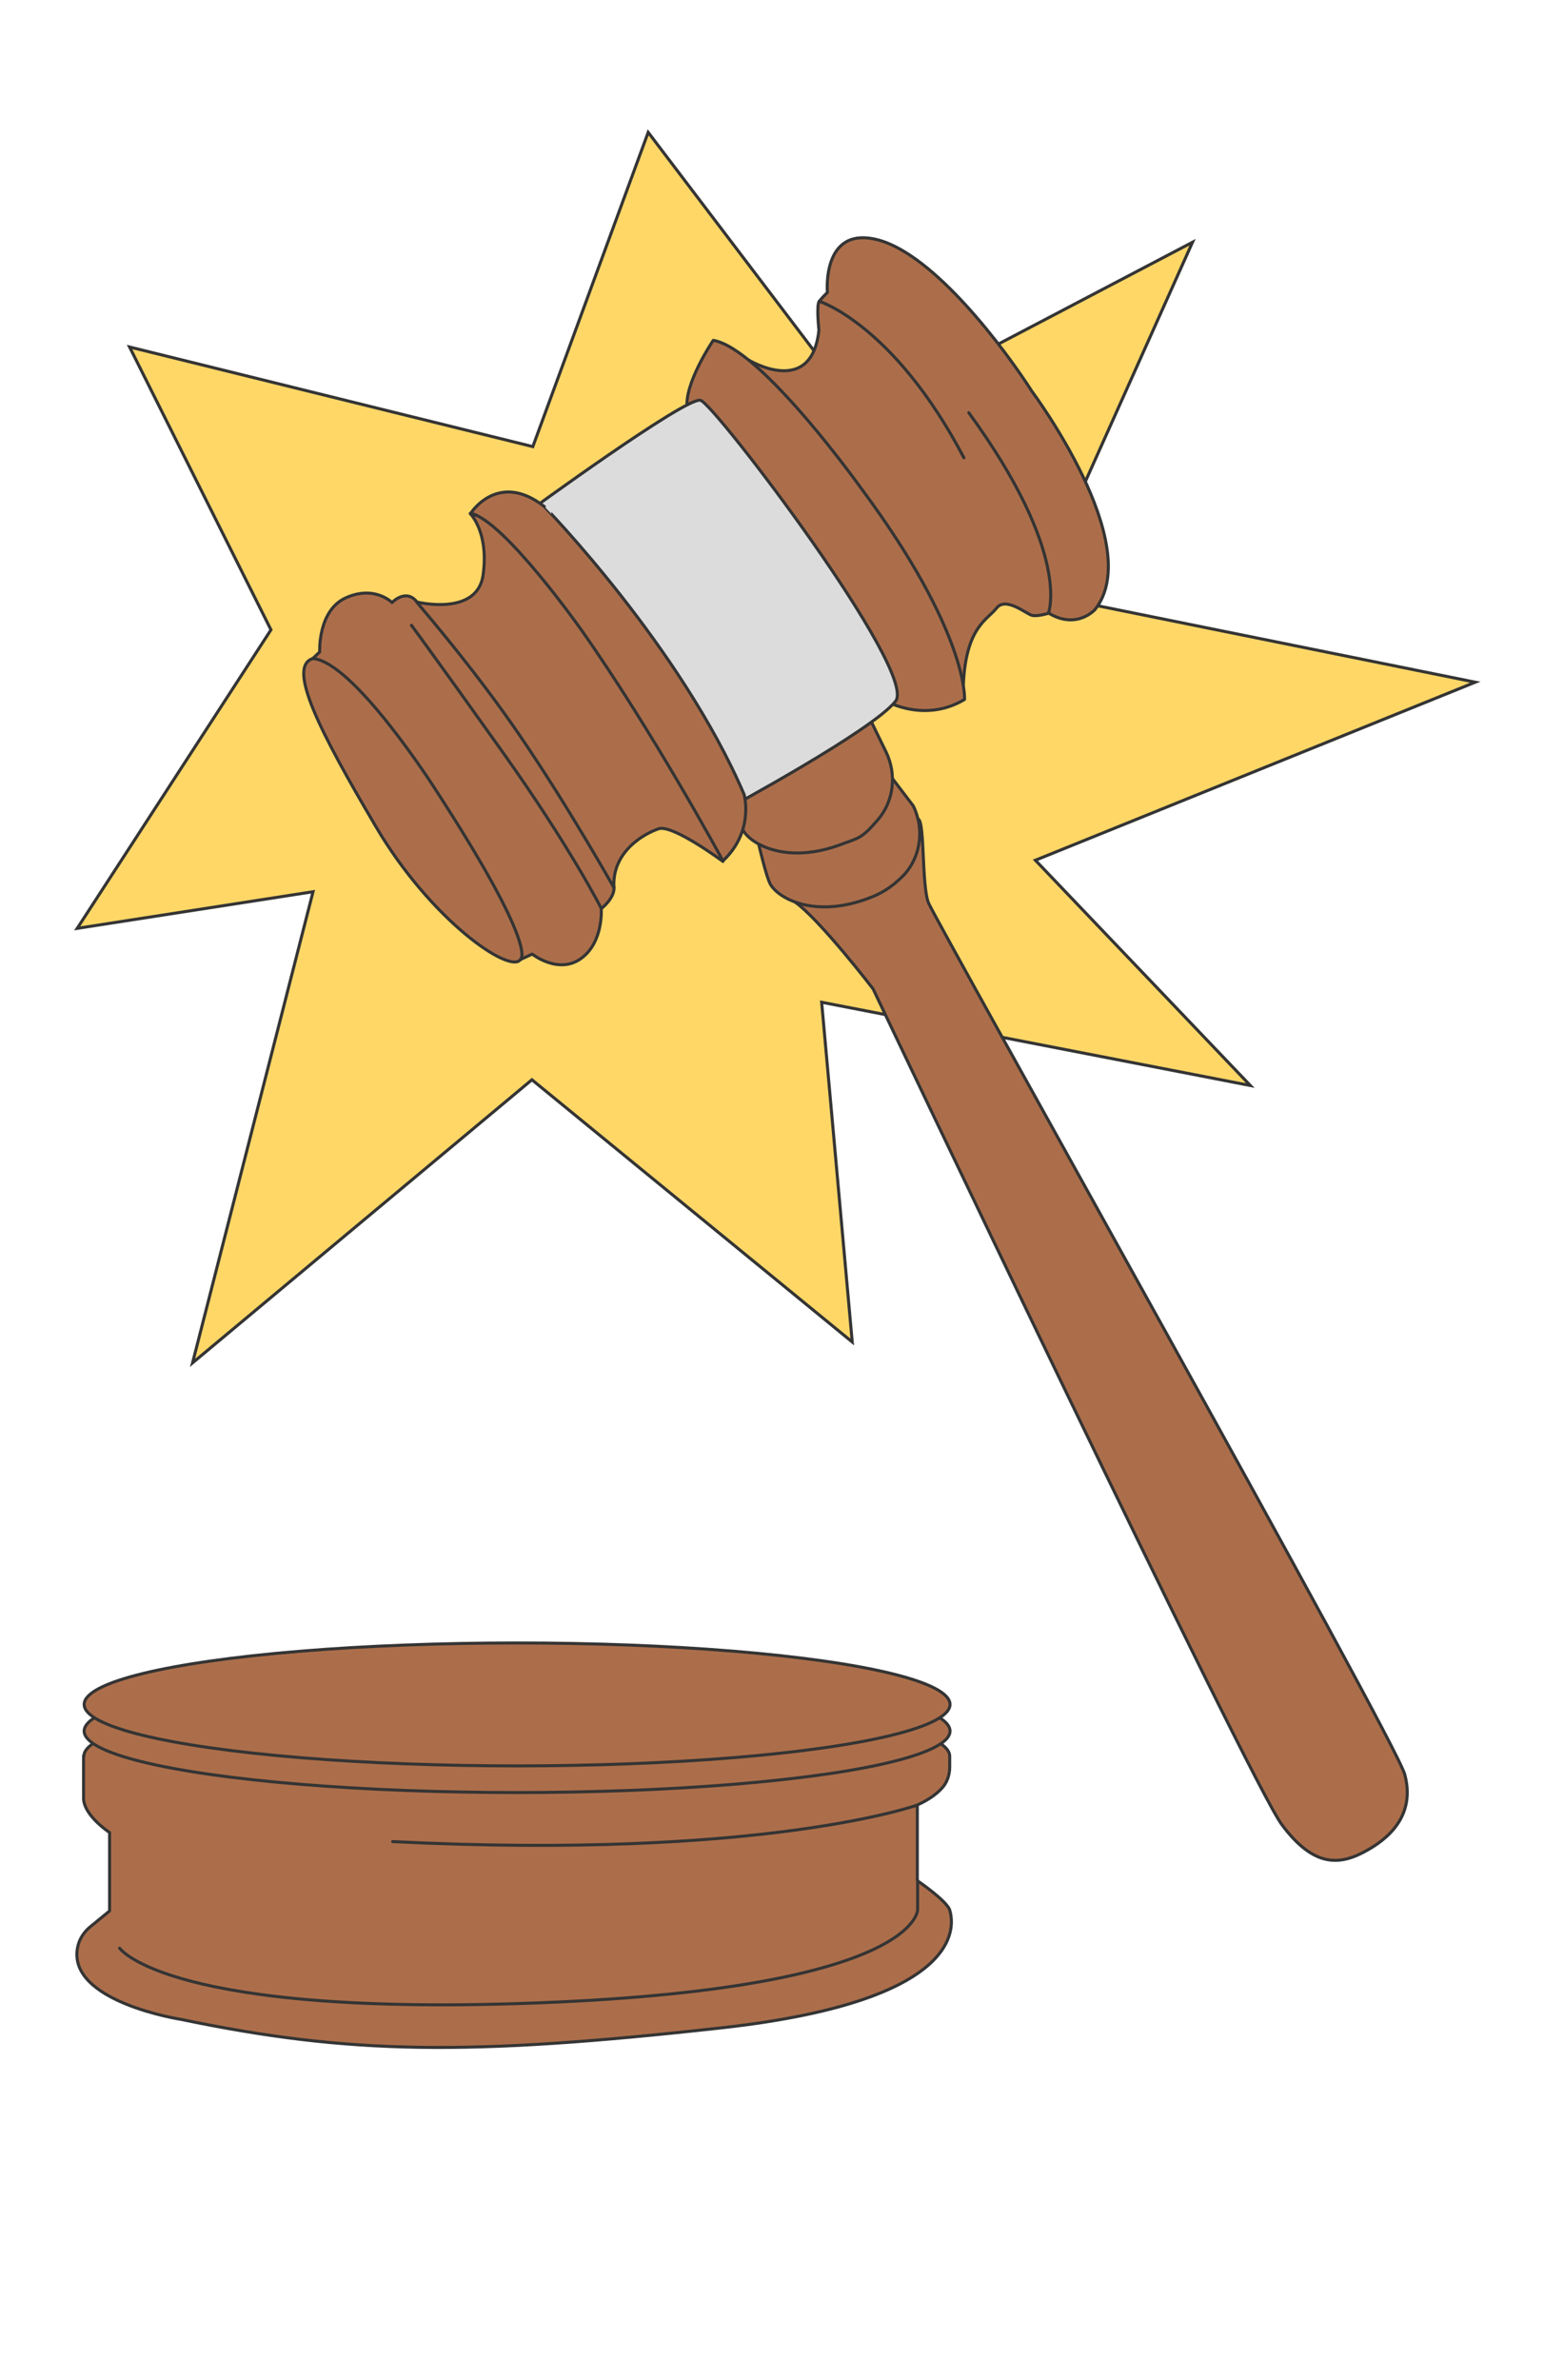 <?xml version="1.0" encoding="UTF-8"?>
<!-- Generator: Adobe Illustrator 26.3.1, SVG Export Plug-In . SVG Version: 6.00 Build 0)  -->
<svg xmlns="http://www.w3.org/2000/svg" xmlns:xlink="http://www.w3.org/1999/xlink" version="1.1" id="a" x="0px" y="0px" viewBox="0 0 510 786" style="enable-background:new 0 0 510 786;" xml:space="preserve">
<style type="text/css">
	.st0{fill:#FED767;stroke:#343434;stroke-miterlimit:10;}
	.st1{fill:#AC6E4A;stroke:#343434;stroke-linecap:round;stroke-linejoin:round;}
	.st2{fill:#DCDCDC;stroke:#343434;stroke-linecap:round;stroke-linejoin:round;}
</style>
<polygon class="st0" points="176,147.5 42.8,114.6 89.5,208 25.5,306.6 103.4,294.5 63.6,450.1 175.7,356.6 281.5,443.2 271.4,331   413,358.5 342,284.1 487.3,225.3 342,195.9 393.9,80 285,137.1 214.1,43.7 "></polygon>
<g>
	<path class="st1" d="M27.7,580c0-11.2,64.1-20.3,143-20.3s143,9.1,143,20.3v3.6c0,2.6-0.9,5.3-2.8,7.2c-1.6,1.7-4.1,3.6-7.9,5.3v25   c0,0,9.7,6.6,10.7,9.7c0.9,3.2,8.4,29.6-75.3,38.9s-122.9,8.8-178.7-2.8c0,0-37.4-5.8-34.1-23.6c0.5-2.9,2.2-5.4,4.5-7.2l6.1-5   v-25.9c0,0-8.3-5.4-8.6-11.1v-14.3L27.7,580z"></path>
	<ellipse class="st1" cx="170.8" cy="571.7" rx="143" ry="20.3"></ellipse>
	<ellipse class="st1" cx="170.8" cy="562.9" rx="143" ry="20.3"></ellipse>
	<path class="st1" d="M303.1,596.1c0,0-50.7,18.2-173.4,12.1"></path>
	<path class="st1" d="M303.1,621.1v9.6c0,0,0.3,25.7-123.7,30.7s-139.9-18-139.9-18"></path>
</g>
<g>
	<g>
		<path class="st1" d="M303.3,270.5c2.2,0.9,1.1,22,3.4,27.7c2.3,5.7,154,275.9,157.3,287.8c3.2,11.9-3.2,19.9-12.3,25    c-8.9,5.1-17.6,6-28.3-8.4c-10.7-14.4-135-276-135-276s-17.5-22.8-25.8-28.7s8.9-8.2,8.9-8.2L303.3,270.5L303.3,270.5z"></path>
		<path class="st1" d="M291.8,253.2l9.9,13c3.5,7.3,2.6,16.1-2.7,22.3c-2.7,2.9-6.3,6-11.7,8c-18.4,7.1-30.5,0-32.9-4.6    c-2.4-4.5-8.2-33.2-8.2-33.2L291.8,253.2L291.8,253.2z"></path>
		<path class="st1" d="M285,232.6l7.7,15.8c3.5,7.3,2.6,16.1-2.7,22.3c-5.3,6.2-6.3,6-11.7,8c-18.4,7.1-30.5,0-32.9-4.6    c-2.4-4.5-8.2-33.2-8.2-33.2L285,232.6L285,232.6z"></path>
		<path class="st1" d="M247.1,118.8c0,0,21,12.9,23.4-9.8c0,0-0.9-8.2,0.1-9.5c1.1-1.4,2.7-2.9,2.7-2.9s-2-22.2,16.6-17.4    c18.7,4.8,42.1,36.2,51,50.1c0,0,37.8,50.6,20.8,72c0,0-6,6.8-15.3,1.2c0,0-3.6,1.2-5.6,0.7c-2-0.6-8.6-6.2-11.6-2.4    c-3,3.9-10.2,6.2-11,25.5l-20.5-18l-51.1-69.9L247.1,118.8L247.1,118.8z"></path>
		<path class="st1" d="M293,231.7c0,0,12.6,7.1,25.6-0.7c0,0,1.4-21.9-34.2-69.8c0,0-32.9-46.1-48.8-48.8c0,0-9.8,14.4-8.6,22.6    S293.1,231.8,293,231.7L293,231.7z"></path>
		<path class="st1" d="M171.9,316.9c-3.4,4.9-29.5-12.9-47.8-44c-18.4-31.2-29.4-52.7-20.8-55.4c8.5-2.7,17.9-2.4,17.9-2.4    l55.9,93.3C177,308.4,175.2,312.1,171.9,316.9L171.9,316.9z"></path>
		<path class="st1" d="M202.8,293.1c0,0,0.5,3.1-4.2,7c0,0,0.8,11-6.6,16.4c-7.5,5.5-16.2-1.4-16.2-1.4l-3.9,1.8    c0,0,6.7-2.8-28.6-57c0,0-26.6-41.5-40-42.4l2.3-2.2c0,0-0.7-13.7,8.7-17.9c9.5-4.2,15.2,1.6,15.2,1.6s4.6-4.9,8.3-0.1l54.1,46.3    L202.8,293.1L202.8,293.1z"></path>
		<path class="st1" d="M238.8,284.5c0,0-16.6-12.3-21.2-10.8c-4.6,1.5-15.6,7.5-14.8,19.5c0,0-14.5-25.9-30.9-50    c-14.1-20.7-30.1-39.4-34.3-44.4c0,0,20.2,5,22-9.1c1.9-14.1-4.3-20.1-4.3-20.1l14.9,4.4l38.3,38.4l18.7,35.3L238.8,284.5    L238.8,284.5z"></path>
		<path class="st1" d="M198.6,300c0,0-10.2-20.2-32.7-51.8c-22.5-31.6-30-41.7-30-41.7"></path>
		<path class="st2" d="M295.8,231.6c-7.6,9.7-56.4,36-56.4,36l-65.7-98c0,0,53.1-38.8,57.7-37.4    C236.1,133.5,303.5,222.1,295.8,231.6z"></path>
		<path class="st1" d="M245.8,262.4c0,0,3.4,12.2-7,21.9c0,0-22.8-42.2-46.8-76.3c0,0-25.4-36-36.5-38.5c0,0,9-14.2,24.3-2.2    C179.8,167.3,224.8,213.4,245.8,262.4z"></path>
		<path class="st1" d="M346.3,202.5c0,0,7.8-19.4-26.3-66.2"></path>
		<path class="st1" d="M270.6,99.5c0,0,24.7,7.7,47.8,51.7"></path>
	</g>
</g>
</svg>
